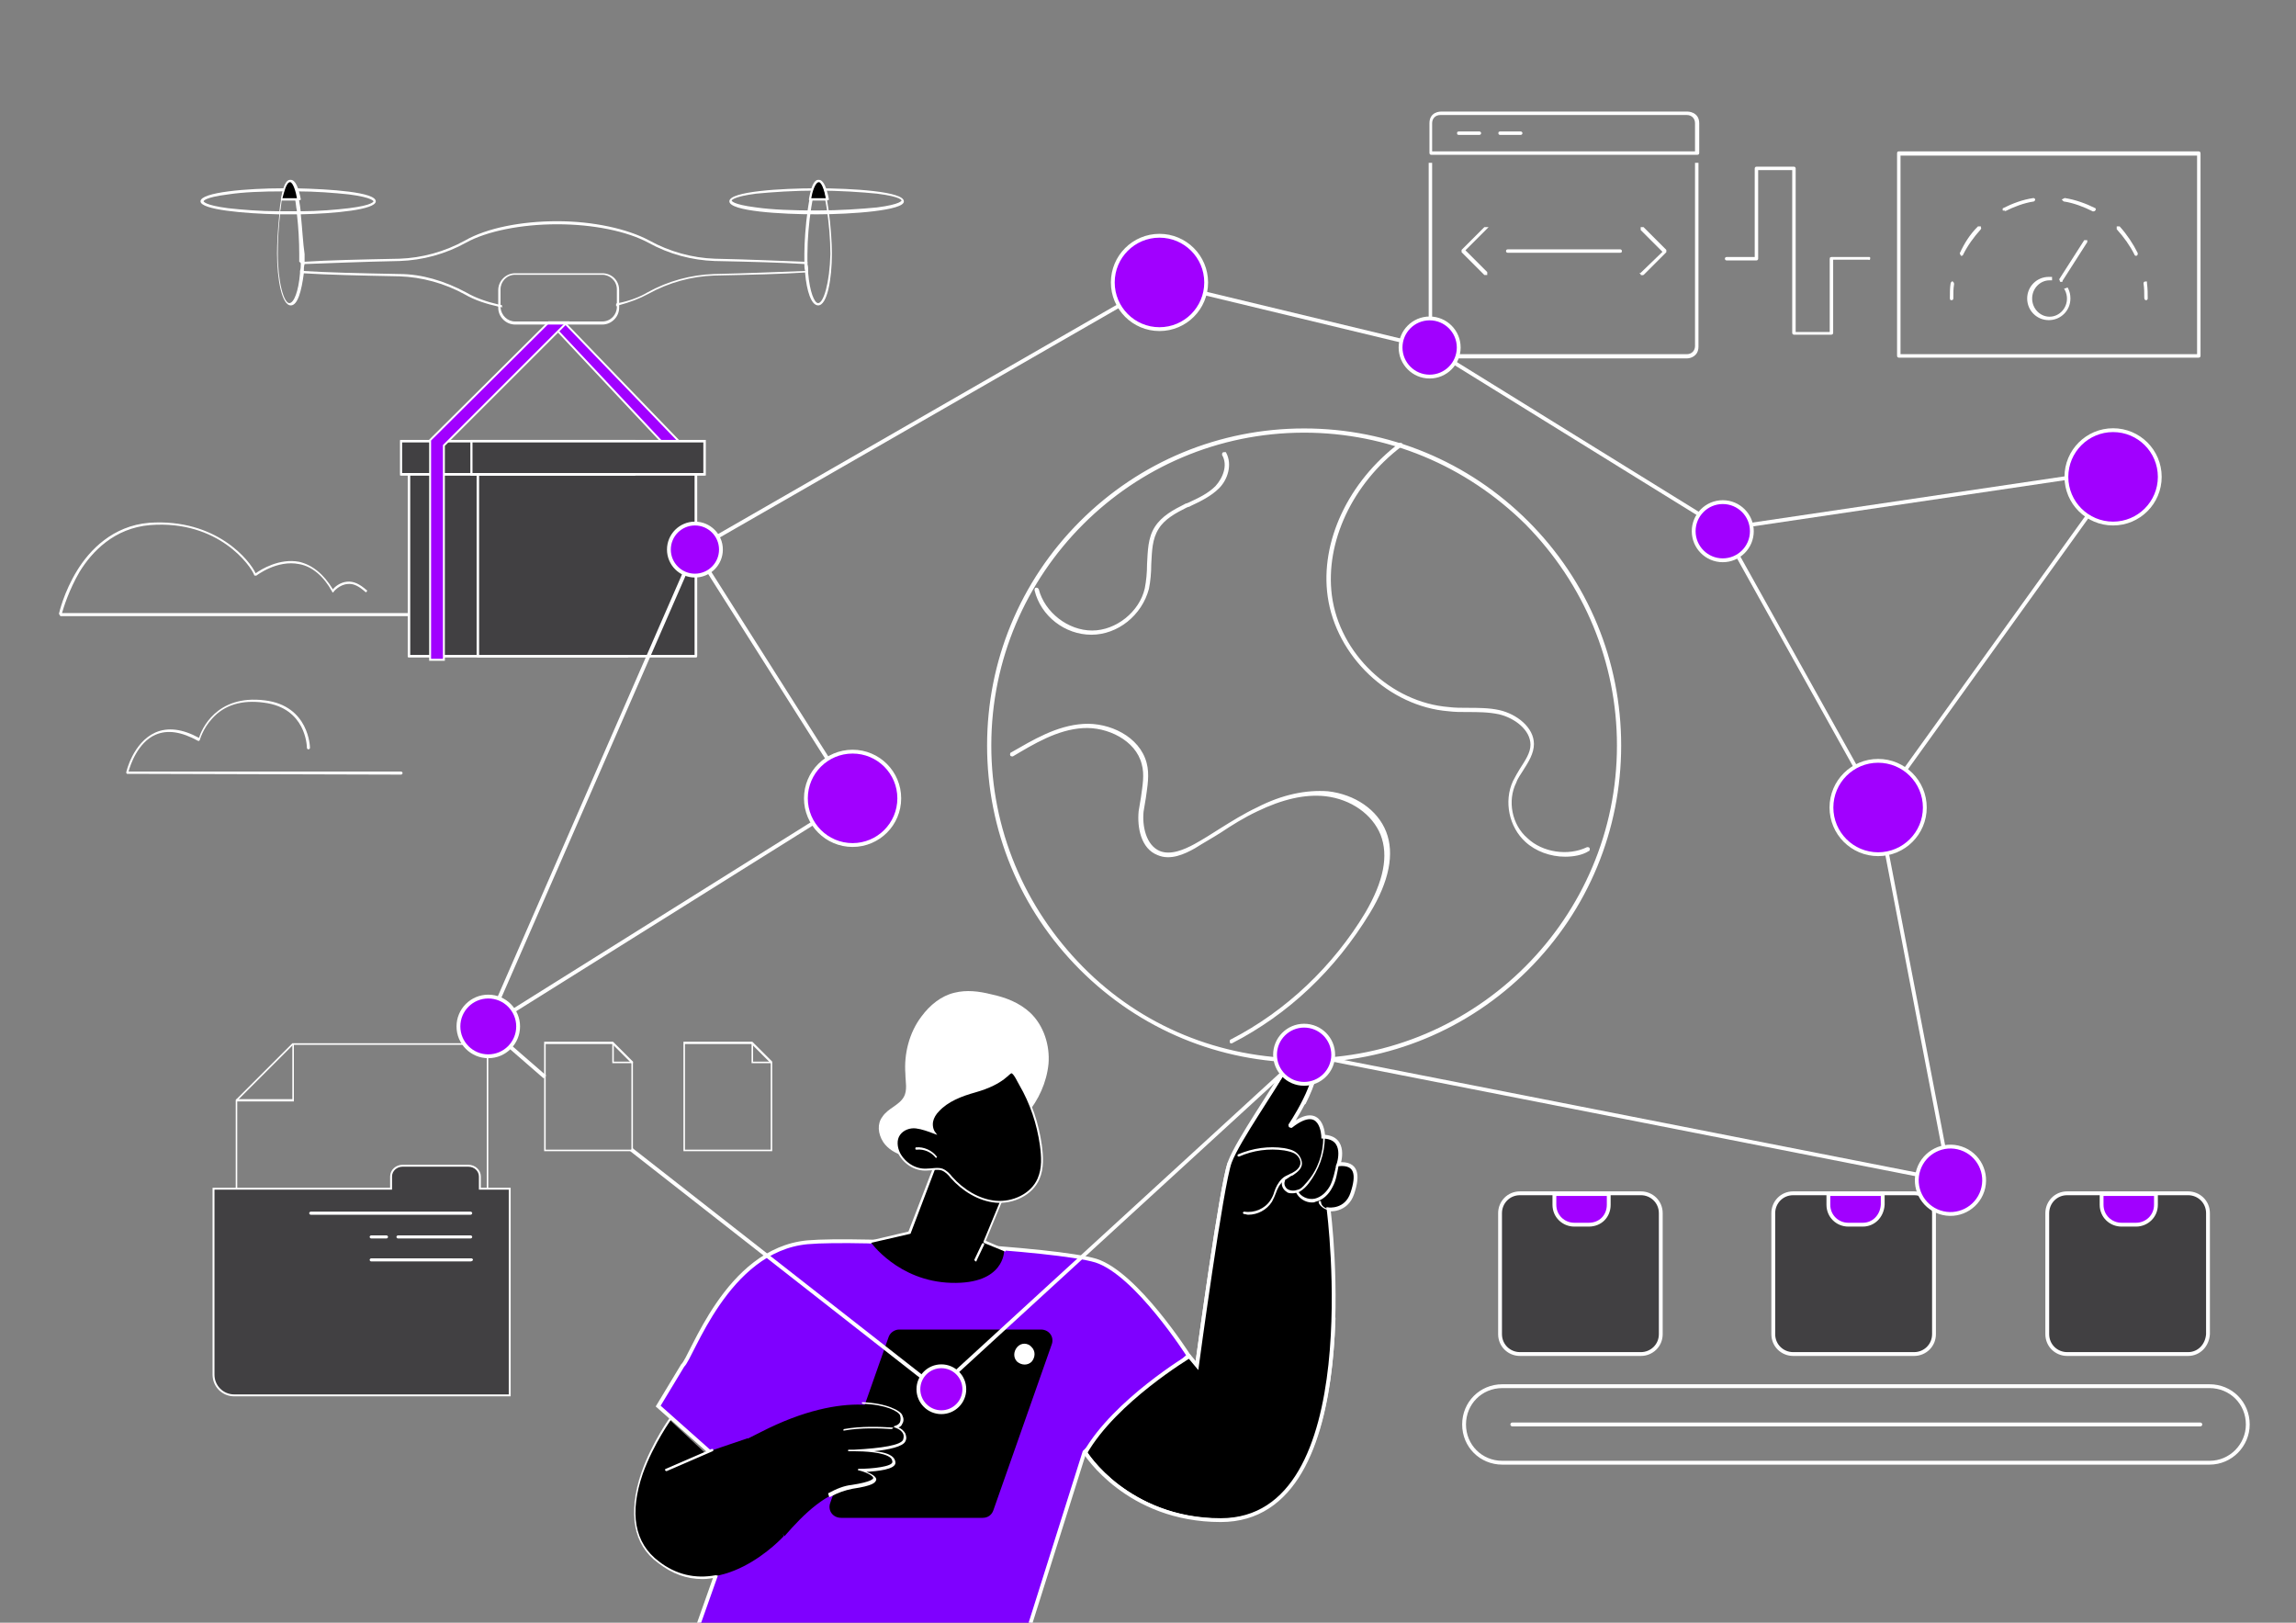 <?xml version="1.0" encoding="utf-8"?>
<!-- Generator: Adobe Illustrator 28.2.0, SVG Export Plug-In . SVG Version: 6.00 Build 0)  -->
<svg version="1.1" id="Layer_1" xmlns="http://www.w3.org/2000/svg" xmlns:xlink="http://www.w3.org/1999/xlink" x="0px" y="0px"
	 viewBox="0 0 300 212" style="enable-background:new 0 0 300 212;" xml:space="preserve">
<rect x="0" y="0" width="300" height="212" fill="#808080" stroke="none"/>
<style type="text/css">
	.st0{fill:#FFFFFF;}
	.st1{fill:#FFFFFF;stroke:#FFFFFF;stroke-width:0.25;stroke-miterlimit:10;}
	.st2{fill:none;}
	.st3{fill:#414042;stroke:#FFFFFF;stroke-width:0.25;stroke-miterlimit:10;}
	.st4{clip-path:url(#SVGID_00000148644987969656831070000011997428346017716159_);}
	.st5{fill:#7F00FF;stroke:#FFFFFF;stroke-width:0.5;stroke-miterlimit:10;}
	.st6{stroke:#FFFFFF;stroke-width:0.5;stroke-miterlimit:10;}
	.st7{stroke:#FFFFFF;stroke-width:0.25;stroke-miterlimit:10;}
	.st8{fill:#414042;stroke:#FFFFFF;stroke-width:0.5;stroke-linecap:round;stroke-miterlimit:10;}
	.st9{fill:#A100FF;stroke:#FFFFFF;stroke-width:0.5;stroke-miterlimit:10;}
	.st10{fill:#414042;stroke:#FFFFFF;stroke-width:0.5;stroke-miterlimit:10;}
	.st11{fill:#A100FF;stroke:#FFFFFF;stroke-width:0.25;stroke-miterlimit:10;}
	.st12{fill:none;stroke:#FFFFFF;stroke-width:0.5;stroke-miterlimit:10;}
	.st13{fill:none;stroke:#FFFFFF;stroke-width:0.5;stroke-linecap:round;stroke-miterlimit:10;}
	.st14{fill:#A100FF;stroke:#FFFFFF;stroke-width:0.5;stroke-miterlimit:10;}
</style>
<g id="Layer_3">
	<g>
		<path class="st0" d="M7.9,80.5h59c0.1,0,0.2-0.1,0.2-0.2s-0.1-0.2-0.2-0.2H8.1c0.2-0.7,0.9-3,2.3-5.4c1.6-2.6,4.5-5.7,9.2-6.1
			c9-0.7,13.2,5.4,13.6,6.5c0,0.1,0.1,0.1,0.1,0.1s0.1,0,0.2,0c0,0,2.7-2.1,5.6-1.5c1.7,0.3,3.2,1.6,4.3,3.6c0,0.1,0.1,0.1,0.1,0.1
			s0.1,0,0.1-0.1c0,0,0.7-0.9,1.8-1c0.8-0.1,1.5,0.3,2.3,1c0.1,0.1,0.2,0.1,0.2,0c0.1-0.1,0.1-0.2,0-0.2c-0.9-0.8-1.7-1.2-2.6-1.1
			c-0.9,0.1-1.6,0.7-1.8,1c-1.2-2-2.7-3.2-4.4-3.6c-2.6-0.5-5,1-5.7,1.5c-0.7-1.6-5.1-7.2-13.9-6.6c-4.8,0.4-7.8,3.6-9.4,6.2
			c-1.8,2.9-2.4,5.7-2.4,5.7C7.8,80.3,7.8,80.4,7.9,80.5C7.9,80.4,7.9,80.5,7.9,80.5z"/>
		<path class="st0" d="M52.4,101.2c0.1,0,0.2-0.1,0.2-0.2s-0.1-0.2-0.2-0.2H16.8C17,100,18,97,20.3,96c1.6-0.7,3.4-0.4,5.6,0.8H26
			l0.1-0.1c0,0,0.4-1.5,1.6-2.8c1.6-1.8,3.9-2.5,6.8-2.1c5.5,0.7,5.6,5.7,5.6,5.9c0,0.1,0.1,0.2,0.2,0.2s0.2-0.1,0.2-0.2
			s-0.1-5.5-5.9-6.2c-6.4-0.8-8.3,3.9-8.6,4.9c-2.2-1.2-4.1-1.4-5.7-0.7c-2.9,1.3-3.8,5.1-3.8,5.2s0,0.1,0,0.1l0.1,0.1"/>
	</g>
	<g>
		<g>
			<path class="st1" d="M170.4,138.7L170.4,138.7c-11,0-21.4-4.3-29.2-12.1s-12.1-18.2-12.1-29.2s4.3-21.4,12.1-29.2
				s18.2-12.1,29.2-12.1l0,0c11,0,21.4,4.3,29.2,12.1s12.1,18.2,12.1,29.2s-4.3,21.4-12.1,29.2C191.8,134.4,181.4,138.7,170.4,138.7
				z M170.4,56.4c-22.6,0-41,18.4-41,41c0,10.9,4.3,21.2,12,29s18,12,29,12c22.6,0,41-18.4,41-41h0.1h-0.1c0-10.9-4.3-21.2-12-29
				C191.6,60.7,181.3,56.4,170.4,56.4z"/>
		</g>
		<path class="st1" d="M204.5,111.8c-1.9,0-3.8-0.7-5.1-1.9c-2.1-1.9-2.8-5.2-1.6-7.8c0.3-0.6,0.6-1.1,0.9-1.6
			c0.7-1.1,1.4-2.1,1.4-3.2c0-2-2.1-3.6-4.2-4.1c-1.4-0.3-2.8-0.3-4.2-0.3c-0.8,0-1.6,0-2.4-0.1c-7.7-0.6-14.6-7.1-15.7-14.9
			c-1-7.1,2.7-14.9,9.3-19.9c0.1,0,0.1,0,0.2,0c0.1,0.1,0,0.2,0,0.2c-6.5,4.9-10.1,12.6-9.2,19.6c1,7.7,7.8,14.1,15.4,14.7
			c0.8,0.1,1.6,0.1,2.4,0.1c1.4,0,2.9,0,4.2,0.3c2.2,0.5,4.4,2.2,4.4,4.3c0,1.2-0.7,2.3-1.4,3.4c-0.3,0.5-0.7,1-0.9,1.6
			c-1.2,2.4-0.6,5.6,1.5,7.4c2,1.9,5.4,2.4,7.9,1.2c0.1,0,0.2,0,0.2,0.1s0,0.2-0.1,0.2C206.7,111.6,205.6,111.8,204.5,111.8z"/>
		<path class="st1" d="M160.9,136.2c-0.1,0-0.1,0-0.1-0.1s0-0.2,0.1-0.2c7.2-3.7,13.4-9.6,17.6-16.6c2.4-4.1,3.1-7.5,2-10.3
			c-1.1-2.7-3.9-4.7-7.3-5.1c-2.7-0.3-5.7,0.4-9,2c-1.7,0.8-3.3,1.8-4.8,2.8c-1.1,0.7-2.2,1.3-3.3,2c-1.4,0.8-3.2,1.6-4.8,0.9
			c-2.1-0.8-2.6-3.5-2.4-5.6c0.1-0.6,0.2-1.2,0.3-1.8c0.2-1.5,0.5-3,0.1-4.4c-0.8-3.2-4.6-5-7.8-4.8c-3.4,0.2-6.5,2.1-9.2,3.7
			c-0.1,0-0.2,0-0.2-0.1s0-0.2,0.1-0.2c2.8-1.6,5.9-3.5,9.4-3.7c3.3-0.2,7.2,1.6,8.1,5c0.4,1.5,0.1,3-0.1,4.5
			c-0.1,0.6-0.2,1.2-0.3,1.8c-0.2,1.9,0.3,4.5,2.2,5.3c1.5,0.6,3.3-0.2,4.6-0.9c1.1-0.6,2.2-1.3,3.3-2c1.6-1,3.2-2,4.9-2.8
			c3.3-1.7,6.4-2.3,9.2-2.1c3.5,0.4,6.4,2.4,7.5,5.2c1.1,2.8,0.4,6.4-2.1,10.5C174.4,126.6,168.3,132.4,160.9,136.2L160.9,136.2z"/>
		<path class="st1" d="M142.6,82.8c-3.4,0-6.5-2.4-7.3-5.7c0-0.1,0-0.2,0.1-0.2s0.1,0,0.2,0.1c0.8,3.1,3.9,5.5,7.1,5.5l0,0
			c3.2,0,6.3-2.5,7-5.6c0.2-1,0.3-2.1,0.3-3.2c0.1-1.7,0.1-3.4,1-4.8s2.4-2.2,3.8-2.9c0.1-0.1,0.3-0.1,0.5-0.2
			c1.3-0.6,2.6-1.2,3.6-2.2c1-1.1,1.7-2.8,0.9-4.2c0-0.1,0-0.2,0.1-0.2s0.2,0,0.2,0c0.8,1.5,0.2,3.4-0.9,4.5c-1,1-2.4,1.7-3.7,2.3
			c-0.1,0.1-0.3,0.1-0.5,0.2c-1.4,0.7-2.9,1.5-3.7,2.8c-0.9,1.4-0.9,3-1,4.7c0,1.1-0.1,2.2-0.3,3.2C149.1,80.3,146,82.8,142.6,82.8
			L142.6,82.8z"/>
	</g>
	<g>
		<g>
			<line class="st2" x1="65.2" y1="142.8" x2="65.2" y2="142.5"/>
			<line class="st2" x1="95.2" y1="157.6" x2="95" y2="157.6"/>
			<g>
				<g>
					<g>
						<path class="st0" d="M100.9,150.4H89.3v-14.3h9l2.6,2.6V150.4z M89.5,150.2h11.2v-11.3l-2.5-2.5h-8.7V150.2z"/>
					</g>
					<polygon class="st0" points="100.8,138.9 98.2,138.9 98.2,136.3 98.4,136.3 98.4,138.7 100.8,138.7 					"/>
				</g>
			</g>
			<g>
				<g>
					<g>
						<path class="st0" d="M82.8,150.4H71.1v-14.3h9l2.6,2.6v11.7H82.8z M71.3,150.2h11.2v-11.3l-2.5-2.5h-8.7V150.2z"/>
					</g>
					<polygon class="st0" points="82.7,138.9 80,138.9 80,136.3 80.2,136.3 80.2,138.7 82.7,138.7 					"/>
				</g>
			</g>
		</g>
		<g>
			<g>
				<g>
					<path class="st0" d="M63.8,162.3h-33v-18.6l7.4-7.4h25.6L63.8,162.3L63.8,162.3z M31,162h32.6v-25.5H38.3l-7.3,7.3V162z"/>
				</g>
				<polygon class="st0" points="38.4,143.9 30.9,143.9 30.9,143.6 38.2,143.6 38.2,136.4 38.4,136.4 				"/>
			</g>
			<g>
				<path class="st3" d="M62.7,155.3v-1.6c0-0.8-0.7-1.4-1.5-1.4h-8.6c-0.8,0-1.5,0.6-1.5,1.4v1.6H27.9v24.3c0,1.5,1.2,2.7,2.7,2.7
					h36v-27H62.7z"/>
			</g>
		</g>
		<g>
			<g>
				<path class="st0" d="M61.5,158.7H40.6c-0.1,0-0.2-0.1-0.2-0.2c0-0.1,0.1-0.2,0.2-0.2h20.9c0.1,0,0.2,0.1,0.2,0.2
					C61.7,158.6,61.6,158.7,61.5,158.7z"/>
				<path class="st0" d="M50.5,161.8h-2c-0.1,0-0.2-0.1-0.2-0.2c0-0.1,0.1-0.2,0.2-0.2h2c0.1,0,0.2,0.1,0.2,0.2
					S50.6,161.8,50.5,161.8z"/>
				<path class="st0" d="M61.5,161.8H52c-0.1,0-0.2-0.1-0.2-0.2c0-0.1,0.1-0.2,0.2-0.2h9.5c0.1,0,0.2,0.1,0.2,0.2
					S61.6,161.8,61.5,161.8z"/>
				<path class="st0" d="M61.5,164.8h-13c-0.1,0-0.2-0.1-0.2-0.2s0.1-0.2,0.2-0.2h13.1c0.1,0,0.2,0.1,0.2,0.2S61.6,164.8,61.5,164.8
					z"/>
			</g>
		</g>
	</g>
	<g>
		<g>
			<g>
				<defs>
					<rect id="SVGID_1_" x="0.1" width="299.9" height="212"/>
				</defs>
				<clipPath id="SVGID_00000183945686628074779930000010936022566362379949_">
					<use xlink:href="#SVGID_1_"  style="overflow:visible;"/>
				</clipPath>
				<g style="clip-path:url(#SVGID_00000183945686628074779930000010936022566362379949_);">
					<g>
						<g>
							<path class="st5" d="M132.9,217.6l8.8-27.9l13.6-12.6c0,0-6.8-10.7-12.1-12.4c-5.3-1.6-31-3-37.7-2.4
								c-10.6,1-15.1,15.1-16.3,16.1l-3.2,5.3l11.7,10.4l-8.3,23.4L132.9,217.6L132.9,217.6z"/>
						</g>
						<path class="st0" d="M154.9,184.4c0.1,0,0.1,0,0.1-0.1l1.5-5.6c0-0.1,0-0.1-0.1-0.2c-0.1,0-0.1,0-0.2,0.1l-1.5,5.6
							C154.8,184.3,154.8,184.4,154.9,184.4L154.9,184.4z"/>
						<g>
							<path class="st6" d="M160.7,151.8c-1.1,2.9-4.3,26.6-4.3,26.6l-1-1.2c0,0-9.7,5.8-13.6,12.6c0,0,5.5,8.8,17.7,8.8
								c19.4,0,14.1-40.6,14.1-40.6s2.3,0.3,3.1-2.1s0.6-4-1.8-3.8c0,0,1.2-3.5-2-3.6c0,0-0.1-4.6-4.2-1.4c-0.1,0-0.1,0-0.1-0.1
								c1-1.5,5.1-8.2,2.1-9c-0.9-0.2-1.4-0.7-2.8,1.6C166.7,142,161.8,148.9,160.7,151.8z"/>
							<path class="st0" d="M156.4,178.5L156.4,178.5c0.1,0,0.1-0.1,0.1-0.1c0-0.2,3.1-22.9,4.2-26.4c0-0.1,0-0.1-0.1-0.2
								c-0.1,0-0.1,0-0.2,0.1c-1.1,3.3-3.8,23.4-4.2,26.1l-0.8-1c-0.1-0.1-0.1-0.1-0.2,0s-0.1,0.1,0,0.2l1,1.2
								C156.3,178.5,156.4,178.5,156.4,178.5z"/>
							<path class="st0" d="M165.1,144.4c0.1,0,0.1,0,0.1-0.1c0.3-0.4,0.5-0.8,0.8-1.2c0.9-1.4,1.8-2.7,2.2-3.4
								c1.1-2,1.6-1.9,2.3-1.6c0.1,0,0.2,0.1,0.3,0.1c0.4,0.1,0.7,0.3,0.8,0.7c0.4,0.9-0.1,2.7-1.3,5.2c0,0.1,0,0.1,0.1,0.2
								c0.1,0,0.1,0,0.2-0.1c1.3-2.6,1.8-4.4,1.3-5.4c-0.2-0.4-0.5-0.7-1-0.8c-0.1,0-0.2-0.1-0.3-0.1c-0.9-0.3-1.4-0.3-2.6,1.8
								c-0.4,0.8-1.2,2-2.2,3.4c-0.2,0.4-0.5,0.8-0.8,1.2C165,144.2,165,144.3,165.1,144.4L165.1,144.4z"/>
							<path class="st0" d="M159.5,198.7c11.7,0,14.6-14.4,15-26.5c0-0.1-0.1-0.1-0.1-0.1l0,0c-0.1,0-0.1,0.1-0.1,0.1
								c-0.4,11.9-3.3,26.2-14.7,26.2l0,0c-6.3,0-10.7-2.4-13.4-4.4c-2.9-2.2-4.2-4.4-4.2-4.4c0-0.1-0.1-0.1-0.2,0
								c-0.1,0-0.1,0.1,0,0.2c0,0,1.4,2.2,4.3,4.4C148.6,196.3,153.1,198.7,159.5,198.7L159.5,198.7z"/>
							<path class="st0" d="M163.1,158.7c1.2,0,2.4-0.6,3.1-1.7c0.2-0.4,0.4-0.8,0.5-1.1c0.2-0.6,0.5-1.2,1-1.6
								c0.3-0.2,0.6-0.4,0.9-0.6c0.1-0.1,0.3-0.1,0.4-0.2c0.6-0.4,1-0.8,1.1-1.3c0.1-0.6-0.3-1.3-0.7-1.6c-0.5-0.4-1.1-0.5-1.6-0.6
								c-2-0.3-4.1,0-6,0.8c-0.1,0-0.1,0.1-0.1,0.2c0,0.1,0.1,0.1,0.2,0.1c1.8-0.8,3.9-1.1,5.9-0.8c0.5,0.1,1.1,0.2,1.5,0.5
								s0.7,0.8,0.6,1.3c-0.1,0.5-0.6,0.9-1,1.1c-0.1,0.1-0.3,0.1-0.4,0.2c-0.4,0.2-0.7,0.3-1,0.6c-0.5,0.5-0.8,1.1-1,1.7
								c-0.1,0.4-0.3,0.8-0.5,1.1c-0.7,1.1-2.1,1.7-3.4,1.5c-0.1,0-0.1,0-0.2,0.1c0,0.1,0,0.1,0.1,0.2
								C162.7,158.6,162.9,158.7,163.1,158.7z"/>
							<path class="st0" d="M168.9,155.9c0.3,0,0.6-0.1,0.9-0.2c0.5-0.3,0.9-0.7,1.2-1.1c1.3-1.7,2.1-3.8,2.1-6
								c0-0.1-0.1-0.1-0.1-0.1l0,0c-0.1,0-0.1,0.1-0.1,0.1c0,2.1-0.7,4.2-2.1,5.8c-0.3,0.3-0.6,0.8-1.1,1s-1,0.2-1.4,0
								s-0.6-0.8-0.4-1.1c0-0.1,0-0.1-0.1-0.2c-0.1,0-0.1,0-0.2,0.1c-0.3,0.5,0,1.2,0.5,1.5C168.3,155.9,168.6,155.9,168.9,155.9z"
								/>
							<path class="st0" d="M171.4,157.1c0.2,0,0.3,0,0.5-0.1c0.9-0.2,1.7-0.9,2.2-1.9c0.5-0.9,0.6-1.8,0.8-2.8c0-0.1,0-0.1-0.1-0.2
								c-0.1,0-0.1,0-0.2,0.1c-0.2,0.9-0.4,1.9-0.8,2.7c-0.5,0.9-1.2,1.5-2,1.7c-0.9,0.2-1.9-0.3-2.2-1c0-0.1-0.1-0.1-0.2-0.1
								c-0.1,0-0.1,0.1-0.1,0.2C169.7,156.6,170.6,157.1,171.4,157.1z"/>
							<path class="st0" d="M173.6,158.1c0.1,0,0.1-0.1,0.1-0.1c0-0.1-0.1-0.1-0.1-0.1c-0.5,0-1-0.4-1-0.9c0-0.1-0.1-0.1-0.2-0.1
								c-0.1,0-0.1,0.1-0.1,0.2C172.4,157.5,173,158,173.6,158.1L173.6,158.1z"/>
						</g>
						<g>
							<g>
								<path d="M128.4,198.3h-18.5c-1.1,0-1.8-1-1.4-2l7.6-21.6c0.2-0.6,0.8-1,1.4-1H136c1.1,0,1.8,1,1.4,2l-7.6,21.6
									C129.6,197.9,129.1,198.3,128.4,198.3z"/>
								<path class="st0" d="M134.8,176c0.5,0.5,0.5,1.3,0,1.9c-0.5,0.5-1.3,0.5-1.9,0c-0.5-0.5-0.5-1.3,0-1.9
									S134.3,175.4,134.8,176z"/>
							</g>
							<g>
								<path d="M116.9,186.6c0,0,1.3-0.3,0.8-1.5c-0.5-1.1-7-3.8-18.3,2c-1.2,0.6-2.2,1.1-3.1,1.6c0.8,2.9,2.8,8.4,6.2,12
									c2.6-3,5.5-5.8,8.9-6.3c6-0.9,0.9-2.1,0.9-2.1s4.5-0.1,4.5-1.1c0-1.4-3.6-1.5-5.2-1.5c-0.4,0-0.7,0-0.7,0s0.3,0,0.7,0
									c1.7-0.1,6.1-0.3,6.5-1.4C118.7,187.1,116.9,186.6,116.9,186.6z"/>
								<path class="st0" d="M108.4,195.6C108.4,195.6,108.5,195.6,108.4,195.6c1.1-0.6,2-0.9,3-1.1c2.7-0.4,3-0.8,3.1-1.2
									c0-0.4-0.7-0.8-1.3-1c1.4-0.1,3.8-0.3,3.8-1.2c0-0.2-0.1-0.5-0.3-0.7c-0.5-0.5-1.4-0.7-2.5-0.8c1.9-0.2,3.8-0.6,4.1-1.3
									c0.2-0.4,0.1-0.7,0-1c-0.2-0.4-0.6-0.7-0.9-0.8c0.2-0.1,0.4-0.2,0.5-0.5c0.2-0.3,0.2-0.7,0-1.1c-0.2-0.6-2.1-1.6-5.2-1.7
									l0,0c-0.1,0-0.1,0.1-0.1,0.1l0.1,0.1c3.1,0.1,4.7,1,4.9,1.5c0.1,0.3,0.1,0.6,0,0.9c-0.2,0.4-0.7,0.5-0.7,0.5
									c-0.1,0-0.1,0.1-0.1,0.1s0,0.1,0.1,0.1c0,0,0.8,0.2,1.1,0.8c0.1,0.2,0.1,0.5,0,0.8c-0.3,0.7-2.7,1.1-6.4,1.3
									c-0.4,0-0.7,0-0.7,0c-0.1,0-0.1,0.1-0.1,0.1c0,0.1,0.1,0.1,0.1,0.1s0.3,0,0.7,0c1.2,0,4,0.1,4.8,0.9
									c0.1,0.1,0.2,0.3,0.2,0.5c0,0.6-2.6,0.9-4.4,0.9c-0.1,0-0.1,0.1-0.1,0.1c0,0.1,0,0.1,0.1,0.1c0.9,0.2,1.9,0.7,1.9,1
									c0,0.1-0.2,0.5-2.8,0.9c-1,0.1-2,0.5-3.1,1.1C108.3,195.4,108.3,195.5,108.4,195.6C108.3,195.6,108.4,195.6,108.4,195.6z"/>
								<path class="st0" d="M110.3,186.9L110.3,186.9c2.2-0.4,4.6-0.3,6.2-0.2c0.1,0,0.1-0.1,0.2-0.1s-0.1-0.1-0.1-0.1
									c-1.6-0.1-4.1-0.2-6.3,0.2c-0.1,0-0.1,0.1-0.1,0.2C110.2,186.9,110.2,186.9,110.3,186.9z"/>
							</g>
							<path d="M87.5,185.5c0,0-9.4,12.8-1.5,18.6c8,5.9,16.4-3.4,16.4-3.4l-4.7-12.8l-5.6,1.9L87.5,185.5z"/>
							<path class="st0" d="M91.8,206.3c0.6,0,1.2-0.1,1.8-0.2c0.1,0,0.1-0.1,0.1-0.2c0-0.1-0.1-0.1-0.2-0.1
								c-2.7,0.5-5.2-0.1-7.4-1.8c-3.2-2.4-3.9-6.3-2.1-11.5c1.4-3.9,3.8-7.2,3.8-7.2c0.1-0.1,0-0.1,0-0.2s-0.2,0-0.2,0
								s-2.4,3.3-3.8,7.3c-1.8,5.3-1.1,9.4,2.2,11.8C87.8,205.6,89.7,206.3,91.8,206.3z"/>
							<path class="st0" d="M87.1,192.2C87.1,192.2,87.2,192.2,87.1,192.2l6-2.6c0.1,0,0.1-0.1,0.1-0.2c0-0.1-0.1-0.1-0.2-0.1
								l-6,2.6c-0.1,0-0.1,0.1-0.1,0.2C87,192.2,87.1,192.2,87.1,192.2z"/>
						</g>
					</g>
					<g>
						<path d="M131.6,155.1l-3,7.1l2.6,1.2c0,0,0.1,4.4-6.9,4.2c-7-0.2-10.6-5.4-10.6-5.4l5.2-1.2l3.9-10.2L131.6,155.1z"/>
						<path class="st0" d="M131.3,163.5c0.1,0,0.1,0,0.1-0.1s0-0.1-0.1-0.2l-2.5-1.1l2.9-7c0-0.1,0-0.1-0.1-0.2l-8.8-4.2h-0.1
							c0,0-0.1,0-0.1,0.1l-3.9,10.1l-5.1,1.2c-0.1,0-0.1,0.1-0.1,0.2c0,0.1,0.1,0.1,0.2,0.1l5.2-1.2c0,0,0.1,0,0.1-0.1l3.8-10
							l8.6,4.1l-2.9,7c0,0.1,0,0.1,0.1,0.2L131.3,163.5C131.2,163.5,131.3,163.5,131.3,163.5z"/>
						<path class="st0" d="M127.5,164.8c0.1,0,0.1,0,0.1-0.1l1-2.1c0-0.1,0-0.1-0.1-0.2c-0.1,0-0.1,0-0.2,0.1l-1,2.1
							C127.4,164.7,127.4,164.8,127.5,164.8L127.5,164.8z"/>
						<path class="st0" d="M115.3,145.9c0.7-1.1,2.2-1.5,2.8-2.6c0.5-0.9,0.2-2,0.2-3c-0.2-2.6,0.5-5.4,2.1-7.5
							c1.1-1.5,2.6-2.7,4.3-3.1c1.6-0.4,3.2-0.2,4.8,0.2c1.9,0.4,3.7,1.1,5.1,2.4c1.8,1.7,2.6,4.3,2.4,6.7c-0.5,4.9-4.2,9-8.6,10.8
							c-2.2,0.9-4.6,1.3-7,1.4c-1.1,0.1-2.3,0.1-3.3-0.2c-1.1-0.3-2.1-0.9-2.7-1.8C114.7,148.1,114.6,146.8,115.3,145.9z"/>
						<g>
							<g>
								<path class="st7" d="M136,149.6c0.2,1.5,0.3,3-0.3,4.4c-0.9,2.1-3.4,3.2-5.6,3c-2.2-0.2-4.3-1.5-5.8-3.2
									c-0.3-0.4-0.7-0.8-1.2-1c-0.6-0.2-1.3,0-2,0c-1.5,0.1-2.9-0.8-3.6-2.1c-0.4-0.8-0.5-1.8,0-2.5s1.4-1,2.2-0.9
									c0.8,0.1,1.6,0.4,2.4,0.7c-0.3-0.4-0.4-1-0.3-1.5s0.4-1,0.8-1.4c1.2-1.3,3-2,4.8-2.5c3.9-1.1,4.4-2.6,4.8-2.5
									c0.4,0.1,0.9,1.3,1.1,1.6C134.7,144.1,135.6,146.8,136,149.6z"/>
							</g>
							<path class="st0" d="M122.3,151.3C122.4,151.3,122.4,151.3,122.3,151.3c0.1-0.1,0.2-0.2,0.1-0.2c-0.6-0.8-1.7-1.3-2.7-1.2
								c-0.1,0-0.1,0.1-0.1,0.2c0,0.1,0.1,0.1,0.2,0.1C120.7,150.1,121.7,150.5,122.3,151.3C122.2,151.3,122.3,151.3,122.3,151.3z"
								/>
						</g>
					</g>
				</g>
			</g>
		</g>
	</g>
	<g>
		<g>
			<path class="st8" d="M214.4,176.9h-15.8c-1.4,0-2.6-1.1-2.6-2.6v-15.8c0-1.4,1.1-2.6,2.6-2.6h15.8c1.4,0,2.6,1.1,2.6,2.6v15.8
				C217,175.8,215.8,176.9,214.4,176.9z"/>
			<path class="st9" d="M207.6,160h-1.9c-1.4,0-2.6-1.1-2.6-2.6V156h7.1v1.4C210.2,158.9,209.1,160,207.6,160z"/>
		</g>
		<g>
			<path class="st10" d="M250.1,176.9h-15.8c-1.4,0-2.6-1.1-2.6-2.6v-15.8c0-1.4,1.1-2.6,2.6-2.6h15.8c1.4,0,2.6,1.1,2.6,2.6v15.8
				C252.7,175.8,251.5,176.9,250.1,176.9z"/>
			<path class="st9" d="M243.4,160h-1.9c-1.4,0-2.6-1.1-2.6-2.6V156h7.1v1.4C245.9,158.9,244.8,160,243.4,160z"/>
		</g>
		<g>
			<path class="st10" d="M285.9,176.9h-15.8c-1.4,0-2.6-1.1-2.6-2.6v-15.8c0-1.4,1.1-2.6,2.6-2.6h15.8c1.4,0,2.6,1.1,2.6,2.6v15.8
				C288.4,175.8,287.3,176.9,285.9,176.9z"/>
			<path class="st9" d="M279.1,160h-1.9c-1.4,0-2.6-1.1-2.6-2.6V156h7.1v1.4C281.7,158.9,280.5,160,279.1,160z"/>
		</g>
	</g>
	<g>
		<g>
			<polygon class="st11" points="90.2,59.2 88.6,60 71.9,42.2 73.8,42.2 			"/>
			<g>
				<g>
					<g>
						<rect x="53.4" y="59.2" class="st3" width="28.5" height="26.5"/>
						<path class="st0" d="M82,85.9H53.4c-0.1,0-0.1-0.1-0.1-0.1V59.2c0-0.1,0.1-0.1,0.1-0.1H82c0.1,0,0.1,0.1,0.1,0.1v26.5
							C82.1,85.8,82.1,85.9,82,85.9z M53.6,85.6h28.2V59.3H53.6V85.6z"/>
					</g>
					<g>
						<rect x="62.4" y="59.2" class="st3" width="28.5" height="26.5"/>
						<path class="st0" d="M91,85.9H62.4c-0.1,0-0.1-0.1-0.1-0.1V59.2c0-0.1,0.1-0.1,0.1-0.1H91c0.1,0,0.1,0.1,0.1,0.1v26.5
							C91.1,85.8,91,85.9,91,85.9z M62.6,85.6h28.2V59.3H62.6V85.6z"/>
					</g>
					<g>
						<rect x="52.4" y="57.6" class="st3" width="30.5" height="4.4"/>
						<path class="st0" d="M82.8,62.1H52.4c-0.1,0-0.1-0.1-0.1-0.1v-4.4c0-0.1,0.1-0.1,0.1-0.1h30.5c0.1,0,0.1,0.1,0.1,0.1V62
							C83,62.1,82.9,62.1,82.8,62.1z M52.5,61.8h30.2v-4H52.5L52.5,61.8L52.5,61.8z"/>
					</g>
					<g>
						<rect x="61.6" y="57.6" class="st3" width="30.5" height="4.4"/>
						<path class="st0" d="M92,62.1H61.6c-0.1,0-0.1-0.1-0.1-0.1v-4.4c0-0.1,0.1-0.1,0.1-0.1H92c0.1,0,0.1,0.1,0.1,0.1V62
							C92.2,62.1,92.1,62.1,92,62.1z M61.7,61.8h30.2v-4H61.7V61.8z"/>
					</g>
				</g>
			</g>
			<polygon class="st11" points="74.1,42.1 71.7,42.1 56.2,57.5 56.2,57.5 56.2,86.2 58,86.2 58,58.2 			"/>
		</g>
		<g>
			<g>
				<path class="st2" d="M106.8,34.4v1.1c-3.1,0.2-7.7,0.4-13.4,0.5c-3,0.1-6,0.9-8.7,2.4c-1.1,0.6-2.5,1.1-4,1.5
					c0-0.2,0.1-0.4,0.1-0.6v-0.6c0-1.6-0.1-2.9-2.9-2.9h-9.7c-2.6,0-2.9,1.3-2.9,2.9v0.6c0,0.2,0,0.5,0.1,0.7
					c-1.8-0.4-3.4-1-4.6-1.7c-2.7-1.5-5.6-2.3-8.7-2.4c-6.7-0.1-12.1-0.3-15.2-0.6v-0.9c3.1-0.2,8.4-0.4,15.2-0.6
					c3-0.1,6-0.9,8.7-2.4c2.7-1.5,7-2.4,11.9-2.4c4.9,0,9.3,1,12,2.4s5.6,2.3,8.7,2.4C99,34,103.7,34.2,106.8,34.4z"/>
				<path class="st0" d="M65.2,39.8c-1.7-0.4-3.1-0.9-4.3-1.6c-2.8-1.5-5.8-2.4-8.7-2.4c-5.2-0.1-9.5-0.2-12.6-0.4
					c-0.1,0-0.2,0-0.3,0c0,0.1,0,0.2,0,0.3c0.1,0,0.2,0,0.3,0c3.1,0.2,7.4,0.3,12.6,0.4c2.9,0.1,5.9,0.9,8.6,2.4
					c1.2,0.7,2.7,1.2,4.5,1.6c0.1,0,0.2,0,0.3,0.1v-0.3C65.4,39.8,65.3,39.8,65.2,39.8z M105.5,35.4c-0.1,0-0.2,0-0.3,0
					c-3,0.1-7.1,0.3-11.9,0.4c-3,0.1-6,0.9-8.7,2.4c-1,0.6-2.3,1.1-3.8,1.4c-0.1,0-0.2,0-0.3,0.1V40c0.1,0,0.2,0,0.3-0.1
					c1.5-0.4,2.8-0.9,3.9-1.5c2.7-1.5,5.7-2.3,8.6-2.4c4.8-0.1,8.9-0.2,11.9-0.4c0.1,0,0.2,0,0.3,0
					C105.5,35.6,105.5,35.5,105.5,35.4z M93.4,34.1c4.8,0.1,8.8,0.2,11.8,0.4c0.1,0,0.2,0,0.3,0c0-0.1,0-0.2,0-0.3
					c-0.1,0-0.2,0-0.3,0c-3-0.1-7-0.3-11.8-0.4c-2.9-0.1-5.9-0.9-8.6-2.4c-2.8-1.5-7.3-2.5-12-2.5c-4.7,0-9.2,0.9-12,2.5
					c-2.7,1.5-5.7,2.3-8.6,2.4c-5.1,0.1-9.4,0.2-12.5,0.4c-0.1,0-0.2,0-0.3,0c0,0.1,0,0.2,0,0.3c0.1,0,0.2,0,0.3,0
					c3.1-0.1,7.4-0.3,12.5-0.4c3-0.1,6-0.9,8.7-2.4c2.7-1.5,7.2-2.4,11.9-2.4c4.7,0,9.1,0.9,11.9,2.4C87.4,33.2,90.4,34,93.4,34.1z"
					/>
			</g>
			<g>
				<path class="st2" d="M108.5,33.1c0,3.7-0.7,6.7-1.6,6.7c-0.9,0-1.6-3-1.6-6.7s0.7-9.5,1.6-9.5C107.8,23.7,108.5,29.4,108.5,33.1
					z"/>
				<path class="st0" d="M106.9,23.5c-1.2,0-1.8,7-1.8,9.6c0,0.3,0,0.7,0,1c0,0.1,0,0.2,0,0.3c0,0.3,0,0.7,0.1,1c0,0.1,0,0.2,0,0.3
					c0.2,2.3,0.8,4.2,1.7,4.2c1.2,0,1.8-3.5,1.8-6.8C108.7,30.5,108.1,23.5,106.9,23.5z M106.9,39.6c-0.5,0-1.1-1.5-1.3-3.9
					c0-0.1,0-0.2,0-0.3c0-0.3,0-0.6-0.1-0.9c0-0.1,0-0.2,0-0.3c0-0.3,0-0.7,0-1c0-1.9,0.2-4.2,0.5-6.1c0.5-3.2,1-3.2,1-3.2
					c0,0,0.5,0,1,3.2c0.3,1.9,0.5,4.2,0.5,6.1C108.4,37,107.6,39.6,106.9,39.6z"/>
			</g>
			<g>
				<path class="st2" d="M39.5,33.1c0,3.7-0.7,6.7-1.6,6.7s-1.6-3-1.6-6.7s0.7-9.5,1.6-9.5S39.5,29.4,39.5,33.1z"/>
				<path class="st0" d="M39.3,28c0-0.1,0-0.2,0-0.3c-0.1-1-0.3-2-0.5-2.8c0-0.1-0.1-0.2-0.1-0.3c-0.2-0.7-0.5-1.1-0.8-1.1
					s-0.6,0.4-0.8,1.1c0,0.1-0.1,0.2-0.1,0.3c-0.2,0.7-0.4,1.7-0.5,2.8c0,0.1,0,0.2,0,0.3c-0.2,1.9-0.3,3.9-0.3,5.1
					c0,3.3,0.6,6.8,1.8,6.8c0.9,0,1.4-1.9,1.7-4.2c0-0.1,0-0.2,0-0.3c0-0.3,0-0.6,0.1-0.9c0-0.1,0-0.2,0-0.3c0-0.3,0-0.7,0-1
					C39.6,31.9,39.5,29.9,39.3,28z M39.3,34.5c0,0.3,0,0.6-0.1,0.9c0,0.1,0,0.2,0,0.3c-0.2,2.4-0.8,3.9-1.4,3.9
					c-0.7,0-1.5-2.7-1.5-6.5c0-1.6,0.1-3.5,0.3-5.1c0-0.1,0-0.2,0-0.3c0-0.2,0.1-0.4,0.1-0.7c0.1-1,0.3-1.6,0.4-2.1
					c0-0.1,0.1-0.2,0.1-0.3c0.3-0.8,0.5-0.8,0.5-0.8c0,0,0.2,0,0.5,0.8c0,0.1,0.1,0.2,0.1,0.3c0.1,0.5,0.3,1.1,0.4,2.1
					c0,0.2,0.1,0.4,0.1,0.7c0,0.1,0,0.2,0,0.3c0.2,1.7,0.3,3.6,0.3,5.1c0,0.4,0,0.7,0,1.1C39.3,34.3,39.3,34.4,39.3,34.5z"/>
			</g>
			<g>
				<ellipse class="st2" cx="37.7" cy="26.3" rx="11.3" ry="1.6"/>
				<path class="st0" d="M38.6,24.6c-0.1,0-0.2,0-0.3,0c-0.2,0-0.4,0-0.7,0h-0.3c-0.1,0-0.2,0-0.3,0c-4.6,0-10.8,0.5-10.8,1.7
					c0,1.1,5.7,1.6,10.2,1.7h0.3c0.3,0,0.7,0,1,0c0.4,0,0.9,0,1.3,0c0.1,0,0.2,0,0.3,0c4.4-0.1,9.8-0.6,9.8-1.7
					C49.1,25.1,43.2,24.7,38.6,24.6z M45.6,27.2c-1.7,0.2-4,0.4-6.3,0.4c-0.1,0-0.2,0-0.3,0c-0.4,0-0.8,0-1.3,0c-0.3,0-0.6,0-0.9,0
					h-0.3c-2.5,0-4.9-0.2-6.7-0.4c-3.1-0.4-3.2-0.9-3.2-0.9s0-0.5,3.2-0.9c1.9-0.3,4.5-0.4,7.2-0.4c0.1,0,0.2,0,0.3,0h0.4
					c0.2,0,0.5,0,0.7,0c0.1,0,0.2,0,0.3,0c2.6,0,5,0.2,6.9,0.4c3.1,0.4,3.2,0.9,3.2,0.9C48.8,26.3,48.8,26.8,45.6,27.2z"/>
			</g>
			<g>
				<path d="M39,26.1c-0.3-1.5-0.6-2.4-1.1-2.4c-0.5,0-0.8,0.9-1.1,2.4H39z"/>
				<path class="st0" d="M39,26.2h-2.2c0,0-0.1,0-0.1-0.1c0,0,0-0.1,0-0.1c0.3-1.6,0.6-2.5,1.3-2.5c0.6,0,1,1,1.3,2.5
					c0,0,0,0.1,0,0.1S39,26.2,39,26.2z M36.9,25.9h1.9c-0.1-0.7-0.5-2.1-0.9-2.1C37.4,23.8,37.1,25.2,36.9,25.9z"/>
			</g>
			<g>
				<ellipse class="st2" cx="106.7" cy="26.3" rx="11.3" ry="1.6"/>
				<path class="st0" d="M106.7,28c-4.6,0-11.4-0.4-11.4-1.7s6.8-1.7,11.4-1.7s11.4,0.4,11.4,1.7C118.2,27.5,111.3,28,106.7,28z
					 M106.7,24.9c-3,0-5.8,0.2-7.9,0.4c-3.1,0.4-3.2,0.9-3.2,0.9s0,0.5,3.2,0.9c2.1,0.3,4.9,0.4,7.9,0.4s5.8-0.2,7.9-0.4
					c3.1-0.4,3.2-0.9,3.2-0.9s0-0.5-3.2-0.9C112.6,25.1,109.7,24.9,106.7,24.9z"/>
			</g>
			<g>
				<path d="M108,26.1c-0.3-1.5-0.6-2.4-1.1-2.4c-0.5,0-0.8,0.9-1.1,2.4H108z"/>
				<path class="st0" d="M108,26.2h-2.2c0,0-0.1,0-0.1-0.1c0,0,0-0.1,0-0.1c0.3-1.6,0.6-2.5,1.3-2.5c0.6,0,1,1,1.3,2.5
					c0,0,0,0.1,0,0.1C108.1,26.2,108.1,26.2,108,26.2z M106,25.9h1.9c-0.1-0.7-0.5-2.1-0.9-2.1C106.5,23.8,106.1,25.2,106,25.9z"/>
			</g>
			<g>
				<path class="st0" d="M78.7,35.7H67.3c-1.2,0-2.2,1-2.2,2.2v2.3c0,1.2,1,2.2,2.2,2.2h11.4c1.2,0,2.2-1,2.2-2.2v-2.3
					C80.9,36.6,79.9,35.7,78.7,35.7z M80.6,40.1c0,1-0.8,1.9-1.9,1.9H67.3c-1,0-1.8-0.8-1.9-1.8v-2.4c0-1,0.8-1.9,1.9-1.9h11.4
					c1,0,1.9,0.8,1.9,1.9L80.6,40.1L80.6,40.1L80.6,40.1z"/>
			</g>
		</g>
	</g>
	<g>
		<path class="st1" d="M287.3,19.9h-39.2c-0.1,0-0.1,0-0.1,0.1v26.5c0,0.1,0.1,0.1,0.1,0.1h39.2c0.1,0,0.1-0.1,0.1-0.1V20.1
			C287.4,20,287.4,19.9,287.3,19.9z M287.2,46.4h-39V20.2h39V46.4z"/>
		<path class="st1" d="M244.2,33.7h-4.9c-0.1,0-0.1,0-0.1,0.1v9.7h-4.7V22c0-0.1-0.1-0.1-0.1-0.1h-4.9c-0.1,0-0.1,0.1-0.1,0.1v11.7
			h-3.8c-0.1,0-0.1,0.1-0.1,0.1c0,0.1,0.1,0.1,0.1,0.1h3.9c0.1,0,0.1-0.1,0.1-0.1V22.1h4.7v21.4c0,0.1,0.1,0.1,0.1,0.1h4.9
			c0.1,0,0.1-0.1,0.1-0.1v-9.7h4.8C244.2,33.9,244.3,33.8,244.2,33.7C244.3,33.7,244.2,33.7,244.2,33.7z"/>
		<path class="st1" d="M280.4,39.1c0.1,0,0.1-0.1,0.1-0.1c0-0.6,0-1.3-0.1-2c0,0,0-0.1,0-0.1l-0.1,0c-0.1,0-0.1,0.1-0.1,0.1
			c0.1,0.6,0.1,1.3,0.1,1.9C280.3,39.1,280.4,39.1,280.4,39.1z"/>
		<path class="st1" d="M279.1,33.3L279.1,33.3c0.1,0,0.1-0.1,0.1-0.2c-0.6-1.2-1.4-2.4-2.3-3.4h-0.2v0.2c0.9,1,1.7,2.1,2.3,3.3
			C279,33.3,279.1,33.3,279.1,33.3z"/>
		<path class="st1" d="M273.5,27.5L273.5,27.5c0.1,0,0.1,0,0.2-0.1c0,0,0-0.1,0-0.1c-1.2-0.6-2.6-1.1-3.9-1.3l-0.2,0.1l0.1,0.1
			C271,26.4,272.3,26.9,273.5,27.5z"/>
		<path class="st1" d="M256.3,33.3c0,0,0.1,0,0.1-0.1c0.6-1.2,1.4-2.3,2.3-3.3c0.1-0.1,0-0.1,0-0.2h-0.2c-1,1-1.7,2.1-2.3,3.4
			L256.3,33.3L256.3,33.3z"/>
		<path class="st1" d="M261.9,27.5c1.2-0.6,2.5-1.1,3.8-1.3l0.1-0.1c0-0.1-0.1-0.1-0.1-0.1c-1.4,0.2-2.7,0.7-3.9,1.3l0,0.2
			C261.8,27.5,261.8,27.5,261.9,27.5L261.9,27.5z"/>
		<path class="st1" d="M255,39.1c0.1,0,0.1-0.1,0.1-0.1c0-0.7,0-1.3,0.1-1.9c0-0.1,0-0.1-0.1-0.2L255,37c-0.1,0.6-0.1,1.3-0.1,2
			C254.9,39.1,254.9,39.1,255,39.1z"/>
		<path class="st1" d="M267.7,41.7c1.5,0,2.7-1.2,2.7-2.7c0-0.5-0.1-0.9-0.3-1.3c-0.1,0-0.1,0.1-0.2,0.1c0.2,0.4,0.3,0.8,0.3,1.2
			c0,1.4-1.1,2.5-2.4,2.5c-1.3,0-2.4-1.1-2.4-2.5c0-1.4,1.1-2.5,2.4-2.5c0.1,0,0.2,0,0.2,0c0-0.1,0-0.2,0-0.2c-0.1,0-0.2,0-0.3,0
			c-1.5,0-2.7,1.2-2.7,2.7C265,40.5,266.2,41.7,267.7,41.7z"/>
		<path class="st1" d="M269.3,36.7c0,0,0.1,0,0.1-0.1l3.2-5v-0.1l-0.2,0l-3.2,5L269.3,36.7C269.2,36.7,269.3,36.7,269.3,36.7z"/>
		<path class="st1" d="M221.6,45.2c0,0.7-0.5,1.2-1.2,1.2h-32.2c-0.7,0-1.2-0.5-1.2-1.2V21.4c0,0-0.2,0-0.2,0v23.9
			c0,1.1,0.9,1.4,1.4,1.4h32.2c0.5,0,1.4-0.3,1.4-1.4V21.4c0,0-0.2,0-0.2,0L221.6,45.2L221.6,45.2z"/>
		<path class="st1" d="M220.5,14.7h-32.2c-0.1,0-1.4,0-1.4,1.4V20c0,0.1,0.1,0.1,0.1,0.1h34.8c0.1,0,0.1-0.1,0.1-0.1v-3.9
			C221.9,14.7,220.5,14.7,220.5,14.7z M221.6,19.9h-34.6v-3.8c0-0.7,0.5-1.2,1.2-1.2l0,0h32.2c0.7,0,1.2,0.5,1.2,1.2V19.9z"/>
		<path class="st1" d="M193.3,17.3h-2.7c-0.1,0-0.1,0-0.1,0.1c0,0.1,0,0.1,0.1,0.1h2.7c0.1,0,0.1-0.1,0.1-0.1
			C193.4,17.4,193.4,17.3,193.3,17.3z"/>
		<path class="st1" d="M198.7,17.3H196c-0.1,0-0.1,0-0.1,0.1c0,0.1,0.1,0.1,0.1,0.1h2.7c0.1,0,0.1-0.1,0.1-0.1
			C198.8,17.4,198.8,17.3,198.7,17.3z"/>
		<path class="st1" d="M194.1,29.8H194l-2.9,2.9v0.2l2.9,2.9c0,0,0,0,0.1,0l0.1,0v-0.2l-2.9-2.9l2.9-2.9L194.1,29.8L194.1,29.8
			L194.1,29.8z"/>
		<path class="st1" d="M214.5,35.8C214.6,35.8,214.6,35.9,214.5,35.8l0.2,0l2.9-2.9v-0.2l-2.9-2.9l-0.2,0c0,0,0,0.1,0,0.2l2.9,2.9
			l-2.9,2.8C214.5,35.7,214.5,35.8,214.5,35.8z"/>
		<path class="st1" d="M211.7,32.9c0.1,0,0.1,0,0.1-0.1s-0.1-0.1-0.1-0.1H197c-0.1,0-0.1,0.1-0.1,0.1s0,0.1,0.1,0.1H211.7z"/>
	</g>
	<path class="st12" d="M288.7,191.1h-92.4c-2.8,0-5-2.2-5-5l0,0c0-2.8,2.2-5,5-5h92.4c2.8,0,5,2.2,5,5l0,0
		C293.7,188.8,291.5,191.1,288.7,191.1z"/>
	<line class="st13" x1="197.6" y1="186.1" x2="287.5" y2="186.1"/>
</g>
<g id="Layer_5">
	<line class="st12" x1="82.5" y1="150.2" x2="122.5" y2="181.5"/>
	<polyline class="st12" points="122.5,181.5 170.3,137.7 254.8,154.3 245.4,105.5 277.1,61.4 225.1,69.1 186.8,45.4 151.5,36.9 
		90.8,71.8 63.6,134.1 71.2,140.7 	"/>
	<path class="st12" d="M255.3,153.9"/>
	<line class="st12" x1="225.1" y1="69.1" x2="245.4" y2="105.5"/>
	<line class="st12" x1="90.8" y1="71.8" x2="111.4" y2="104.3"/>
	<line class="st12" x1="63.8" y1="134.1" x2="111.4" y2="104.3"/>
</g>
<g id="Layer_4">
	<circle class="st9" cx="90.8" cy="71.8" r="3.4"/>
	<circle class="st9" cx="63.8" cy="134.1" r="3.9"/>
	<circle class="st9" cx="186.8" cy="45.4" r="3.8"/>
	
		<ellipse transform="matrix(0.316 -0.949 0.949 0.316 27.904 347.247)" class="st14" cx="254.8" cy="154.3" rx="4.4" ry="4.4"/>
	<circle class="st9" cx="111.4" cy="104.3" r="6.1"/>
	<circle class="st9" cx="276.1" cy="62.3" r="6.1"/>
	<circle class="st9" cx="245.4" cy="105.5" r="6.1"/>
	<circle class="st9" cx="151.5" cy="36.9" r="6.1"/>
	<circle class="st9" cx="225.1" cy="69.4" r="3.8"/>
	<circle class="st9" cx="170.4" cy="137.8" r="3.8"/>
	<circle class="st9" cx="123" cy="181.5" r="3"/>
</g>
</svg>
